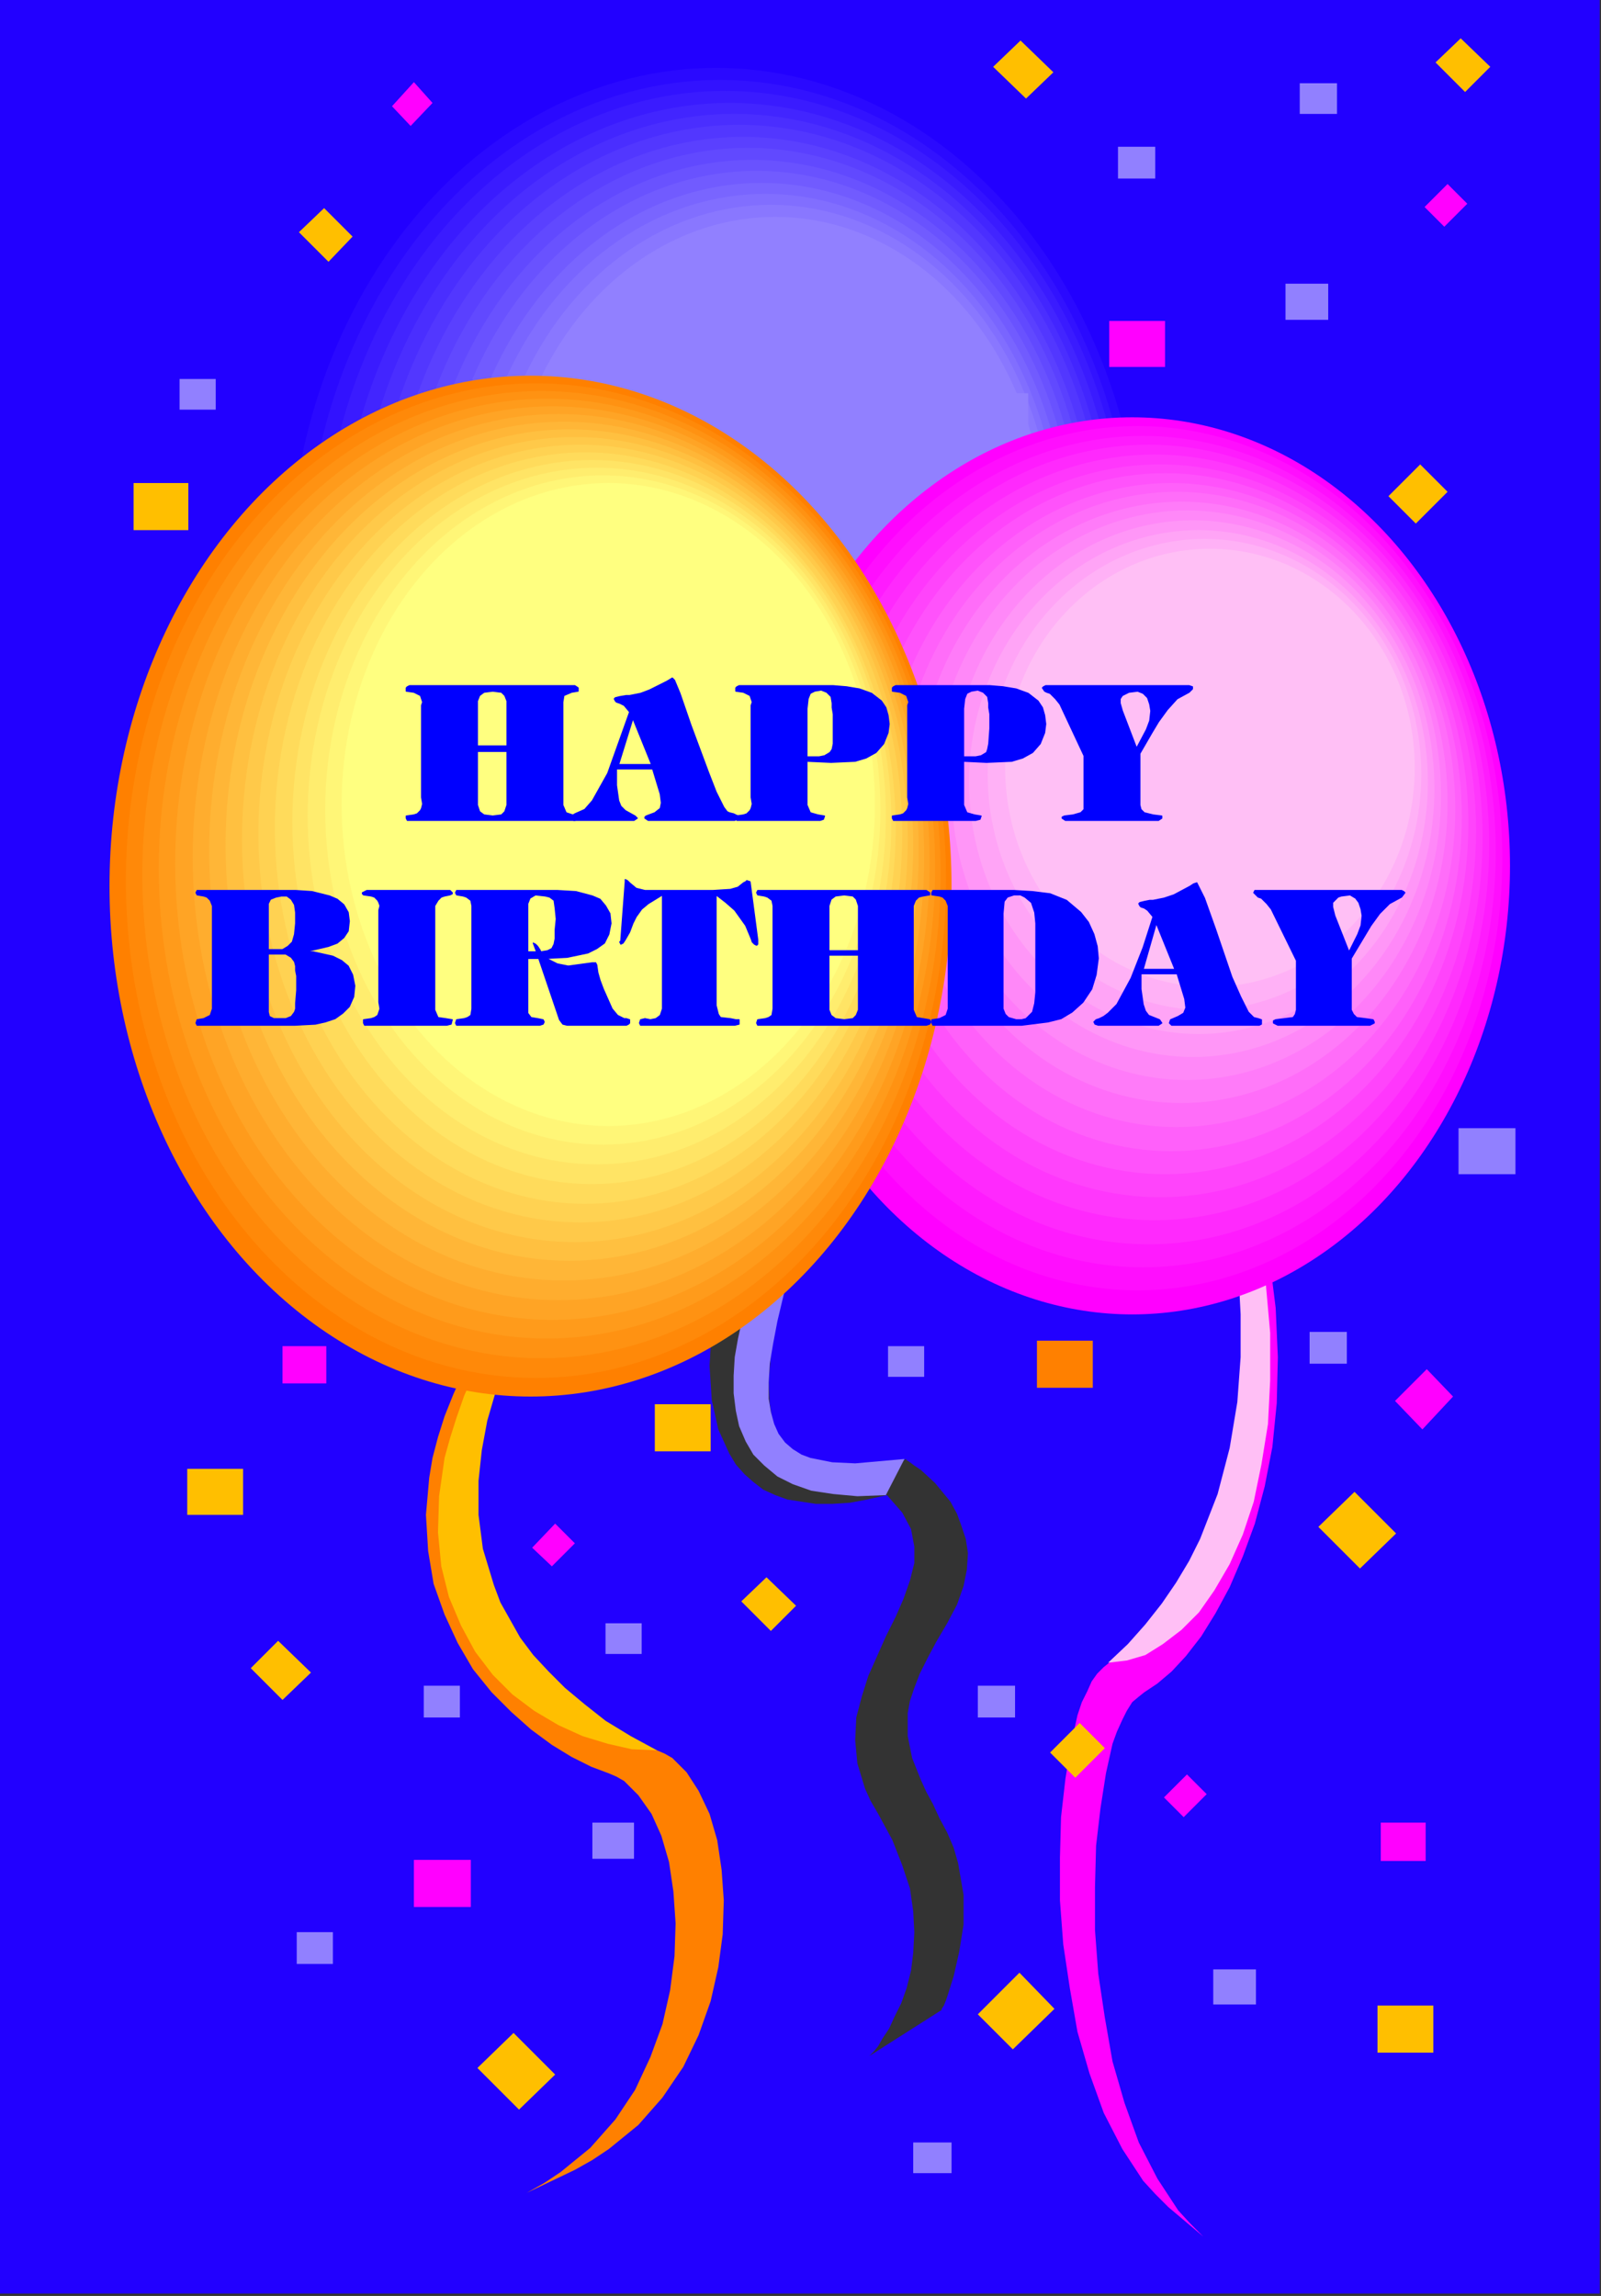 <?xml version="1.0" encoding="UTF-8" standalone="no"?>
<svg
   xmlns:dc="http://purl.org/dc/elements/1.1/"
   xmlns:cc="http://creativecommons.org/ns#"
   xmlns:rdf="http://www.w3.org/1999/02/22-rdf-syntax-ns#"
   xmlns:svg="http://www.w3.org/2000/svg"
   xmlns="http://www.w3.org/2000/svg"
   xmlns:sodipodi="http://sodipodi.sourceforge.net/DTD/sodipodi-0.dtd"
   xmlns:inkscape="http://www.inkscape.org/namespaces/inkscape"
   version="1.0"
   width="123.81mm"
   height="177.49mm"
   id="svg221"
   sodipodi:docname="BDAY020.WMF">
  <rect width="100%" height="100%" fill="#333333" stroke="none"/>
  <sodipodi:namedview
     pagecolor="#ffffff"
     bordercolor="#666666"
     borderopacity="1"
     objecttolerance="10"
     gridtolerance="10"
     guidetolerance="10"
     inkscape:pageopacity="0"
     inkscape:pageshadow="2"
     inkscape:window-width="640"
     inkscape:window-height="480"
     id="namedview223" />
  <defs
     id="defs3">
    <pattern
       id="WMFhbasepattern"
       patternUnits="userSpaceOnUse"
       width="6"
       height="6"
       x="0"
       y="0" />
  </defs>
  <path
     style="fill:#2200ff;fill-rule:evenodd;fill-opacity:1;stroke:none;"
     d="  M 0,0   L 467.585,0   L 467.585,32.003   L 0,32.003   z  M 0,32.003   L 467.585,32.003   L 467.585,64.007   L 0,64.007   z  M 0,64.007   L 467.585,64.007   L 467.585,96.01   L 0,96.01   z  M 0,96.01   L 467.585,96.01   L 467.585,128.013   L 0,128.013   z  M 0,128.013   L 467.585,128.013   L 467.585,160.017   L 0,160.017   z  M 0,160.017   L 467.585,160.017   L 467.585,192.02   L 0,192.02   z  M 0,192.02   L 467.585,192.02   L 467.585,224.024   L 0,224.024   z  M 0,224.024   L 467.585,224.024   L 467.585,256.027   L 0,256.027   z  M 0,256.027   L 467.585,256.027   L 467.585,288.03   L 0,288.03   z  M 0,288.03   L 467.585,288.03   L 467.585,320.034   L 0,320.034   z  M 0,320.034   L 467.585,320.034   L 467.585,352.037   L 0,352.037   z  M 0,352.037   L 467.585,352.037   L 467.585,384.04   L 0,384.04   z  M 0,384.04   L 467.585,384.04   L 467.585,416.044   L 0,416.044   z  M 0,416.044   L 467.585,416.044   L 467.585,448.047   L 0,448.047   z  M 0,448.047   L 467.585,448.047   L 467.585,480.05   L 0,480.05   z  M 0,480.05   L 467.585,480.05   L 467.585,512.054   L 0,512.054   z  M 0,512.054   L 467.585,512.054   L 467.585,543.737   L 0,543.737   z  M 0,543.737   L 467.585,543.737   L 467.585,575.421   L 0,575.421   z  M 0,575.421   L 467.585,575.421   L 467.585,607.104   L 0,607.104   z  M 0,607.104   L 467.585,607.104   L 467.585,638.787   L 0,638.787   z  M 0,638.787   L 467.585,638.787   L 467.585,670.15   L 0,670.15   z  M 236.833,301.152   L 229.152,317.793   L 222.431,333.795   L 217.31,348.837   L 212.83,362.918   L 209.949,376.04   L 208.029,388.201   L 207.389,399.082   L 208.029,409.003   L 209.949,417.644   L 213.15,424.685   L 215.07,427.885   L 217.63,430.765   L 220.191,433.006   L 223.071,435.246   L 226.592,436.846   L 230.112,438.126   L 238.433,439.406   L 243.234,439.406   L 248.355,439.086   L 253.475,438.126   L 259.236,436.846   L 263.717,441.966   L 266.277,446.767   L 267.237,451.888   L 267.237,456.688   L 265.957,461.809   L 264.037,467.249   L 261.797,472.37   L 258.916,478.13   L 253.796,489.651   L 251.875,495.732   L 250.275,501.813   L 249.955,508.533   L 250.595,515.254   L 252.835,522.615   L 254.436,526.135   L 256.676,529.976   L 260.837,537.657   L 263.717,545.017   L 265.957,551.738   L 266.917,558.459   L 267.237,564.539   L 266.917,570.62   L 266.277,575.741   L 264.997,580.861   L 263.397,585.342   L 261.477,589.182   L 259.876,592.702   L 257.956,595.583   L 256.676,597.823   L 255.396,599.423   L 254.436,600.383   L 254.116,600.703   L 275.239,587.262   L 275.239,586.942   L 275.879,585.982   L 276.519,584.381   L 277.159,582.461   L 278.759,577.341   L 280.359,570.3   L 281.639,562.299   L 281.639,553.658   L 280.039,544.377   L 278.759,539.897   L 276.839,535.416   L 274.598,531.256   L 272.678,527.095   L 270.758,523.575   L 269.158,520.055   L 266.597,513.654   L 265.317,507.253   L 265.317,500.533   L 265.957,497.012   L 267.237,493.172   L 268.838,489.011   L 271.078,484.531   L 273.638,479.73   L 276.839,474.29   L 279.719,468.849   L 281.639,463.409   L 282.6,458.608   L 282.92,453.808   L 282.28,449.647   L 280.999,445.807   L 279.719,442.287   L 277.799,438.766   L 273.318,433.326   L 269.158,429.485   L 267.237,428.205   L 265.957,427.245   L 264.997,426.605   L 264.677,426.285   L 264.357,426.605   L 262.757,426.925   L 260.837,427.565   L 258.276,428.205   L 251.555,429.485   L 244.194,429.805   L 240.354,429.485   L 236.833,428.205   L 233.313,426.605   L 230.432,424.045   L 227.872,420.524   L 225.952,416.044   L 224.992,410.283   L 224.671,403.562   L 225.952,388.521   L 228.832,373.159   L 232.673,358.758   L 236.513,345.316   L 238.753,339.236   L 240.674,333.795   L 242.594,328.995   L 244.194,325.154   L 245.474,321.634   L 246.435,319.074   L 247.075,317.793   L 247.395,317.153   L 236.833,301.152  z "
     id="path5" />
  <path
     style="fill:#9180ff;fill-rule:evenodd;fill-opacity:1;stroke:none;"
     d="  M 264.357,426.285   L 249.955,427.565   L 243.234,427.245   L 236.833,425.965   L 234.273,425.005   L 231.712,423.405   L 229.472,421.484   L 227.552,418.924   L 226.272,416.044   L 225.312,412.523   L 224.671,408.683   L 224.671,403.882   L 224.992,398.442   L 225.952,392.681   L 227.232,385.961   L 228.832,379.24   L 232.353,364.838   L 236.513,350.757   L 238.433,344.036   L 240.354,337.956   L 242.274,332.195   L 243.874,327.394   L 245.154,323.234   L 246.114,320.034   L 246.755,318.113   L 247.075,317.473   L 246.755,317.793   L 246.114,318.754   L 245.154,320.674   L 243.874,322.914   L 242.274,325.794   L 240.354,328.995   L 235.873,336.995   L 231.072,346.596   L 226.272,357.158   L 221.791,368.039   L 218.271,379.56   L 215.71,391.081   L 214.75,396.522   L 214.43,401.962   L 214.43,407.083   L 215.07,412.203   L 216.03,416.684   L 217.951,421.164   L 220.191,425.005   L 223.391,428.205   L 227.232,431.405   L 231.712,433.646   L 237.153,435.566   L 243.554,436.526   L 250.595,437.166   L 258.916,436.846   L 264.357,426.285  z "
     id="path7" />
  <path
     style="fill:#ff00ff;fill-rule:evenodd;fill-opacity:1;stroke:none;"
     d="  M 362.931,333.475   L 367.731,350.437   L 370.932,366.759   L 372.852,382.12   L 373.492,396.522   L 373.172,409.963   L 371.892,422.764   L 369.652,434.286   L 366.771,445.167   L 363.251,454.768   L 359.41,463.729   L 355.25,471.41   L 351.089,478.13   L 346.609,483.891   L 342.448,488.371   L 338.287,491.892   L 334.447,494.452   L 332.847,495.732   L 330.926,497.332   L 329.326,499.893   L 328.046,502.453   L 326.446,505.973   L 325.166,509.494   L 323.245,518.135   L 321.645,528.376   L 320.365,539.257   L 320.045,551.418   L 320.045,563.899   L 321.005,576.701   L 322.925,589.502   L 325.166,602.303   L 328.686,614.465   L 332.847,625.986   L 338.287,636.547   L 344.368,645.828   L 347.889,649.668   L 351.729,653.509   L 341.488,644.868   L 337.647,641.027   L 334.127,637.187   L 328.046,627.906   L 322.605,617.345   L 318.445,605.824   L 314.924,593.662   L 312.684,580.861   L 310.764,568.06   L 309.803,555.258   L 309.803,542.777   L 310.123,530.936   L 311.404,519.735   L 313.004,509.814   L 314.924,501.173   L 316.204,497.332   L 317.805,494.132   L 319.085,491.252   L 320.685,489.011   L 322.605,487.091   L 324.205,485.811   L 328.046,483.251   L 332.207,479.73   L 336.367,475.25   L 340.848,469.489   L 345.008,462.769   L 349.169,455.088   L 353.009,446.447   L 356.53,436.526   L 359.41,425.965   L 361.651,414.124   L 362.931,401.642   L 363.251,388.201   L 362.611,373.799   L 360.69,358.438   L 357.49,342.116   L 352.689,325.154   L 362.931,333.475  z "
     id="path9" />
  <path
     style="fill:#ffbff5;fill-rule:evenodd;fill-opacity:1;stroke:none;"
     d="  M 323.885,485.811   L 329.326,485.171   L 334.767,483.571   L 339.888,480.371   L 345.328,476.21   L 350.449,471.09   L 354.93,464.689   L 359.41,457.008   L 363.251,448.367   L 366.451,438.766   L 368.692,427.885   L 370.612,416.044   L 371.252,403.242   L 371.252,389.481   L 369.972,375.079   L 367.411,359.398   L 363.571,342.756   L 360.05,335.715   L 356.53,330.275   L 354.93,328.034   L 353.65,326.434   L 353.009,325.474   L 352.689,325.154   L 352.689,325.474   L 353.009,326.434   L 353.65,327.714   L 353.97,329.635   L 354.93,332.195   L 355.57,335.075   L 357.17,342.116   L 359.09,350.757   L 360.69,360.678   L 361.971,371.879   L 362.611,384.04   L 362.611,396.522   L 361.651,409.643   L 359.41,423.084   L 355.89,436.526   L 350.769,449.647   L 347.569,456.048   L 343.728,462.449   L 339.568,468.529   L 334.767,474.61   L 329.646,480.371   L 323.885,485.811  z "
     id="path11" />
  <path
     style="fill:#ff8000;fill-rule:evenodd;fill-opacity:1;stroke:none;"
     d="  M 138.899,394.281   L 135.379,401.002   L 132.499,407.403   L 129.938,413.804   L 128.018,419.884   L 126.418,425.965   L 125.458,431.725   L 124.497,442.607   L 125.138,453.168   L 126.738,462.769   L 129.938,471.73   L 133.779,480.05   L 138.259,487.731   L 143.7,494.452   L 149.461,500.213   L 155.222,505.333   L 161.303,509.814   L 167.063,513.334   L 172.824,516.214   L 177.945,518.135   L 180.185,519.095   L 182.426,520.375   L 186.586,524.535   L 190.427,529.976   L 193.307,536.376   L 195.547,544.057   L 196.828,552.698   L 197.468,561.979   L 197.148,571.58   L 195.867,581.501   L 193.627,591.422   L 190.107,601.023   L 185.626,610.624   L 179.865,619.265   L 172.504,627.586   L 163.863,634.627   L 159.062,637.827   L 153.942,640.707   L 168.024,633.987   L 173.144,631.106   L 177.945,627.906   L 186.586,620.865   L 193.627,612.864   L 199.708,603.904   L 204.189,594.623   L 207.709,584.702   L 209.949,574.78   L 211.23,565.179   L 211.55,555.258   L 210.91,546.297   L 209.629,537.657   L 207.389,529.976   L 204.189,523.255   L 200.668,517.814   L 196.508,513.654   L 194.267,512.374   L 192.027,511.414   L 186.906,509.494   L 181.145,506.933   L 175.385,503.413   L 169.304,498.932   L 163.543,493.812   L 157.782,487.731   L 152.341,481.011   L 147.861,473.65   L 144.02,465.329   L 140.82,456.368   L 139.219,446.767   L 138.579,436.206   L 139.54,425.005   L 140.5,419.244   L 142.1,413.163   L 144.02,407.083   L 146.581,400.682   L 149.461,394.281   L 152.981,387.561   L 138.899,394.281  z "
     id="path13" />
  <path
     style="fill:#ffbf00;fill-rule:evenodd;fill-opacity:1;stroke:none;"
     d="  M 192.027,511.414   L 184.666,511.094   L 177.625,509.494   L 170.264,507.253   L 163.223,504.053   L 156.182,499.893   L 149.781,495.092   L 144.02,489.331   L 138.899,482.611   L 134.739,474.93   L 131.218,466.609   L 128.978,457.648   L 128.018,447.727   L 128.338,437.166   L 129.938,425.965   L 131.538,420.204   L 133.459,414.124   L 135.699,407.723   L 138.579,401.322   L 143.06,395.882   L 147.861,391.401   L 150.101,389.801   L 151.701,388.521   L 152.981,387.881   L 153.301,387.561   L 153.301,387.881   L 152.661,388.521   L 152.021,389.481   L 151.381,391.081   L 149.461,395.242   L 146.901,400.682   L 144.66,407.403   L 142.42,415.084   L 140.82,423.725   L 139.86,432.686   L 139.86,442.607   L 141.14,452.528   L 144.34,463.089   L 146.26,468.209   L 152.021,478.45   L 155.862,483.571   L 160.342,488.371   L 165.143,493.172   L 170.904,497.972   L 176.985,502.773   L 184.346,507.253   L 192.027,511.414  z "
     id="path15" />
  <ellipse
     style="fill:#2200ff;fill-rule:evenodd;fill-opacity:1;stroke:none;"
     cx="207.869"
     cy="171.058"
     rx="128.178"
     ry="154.422"
     id="ellipse17" />
  <ellipse
     style="fill:#2a09ff;fill-rule:evenodd;fill-opacity:1;stroke:none;"
     cx="209.309"
     cy="169.938"
     rx="124.817"
     ry="150.101"
     id="ellipse19" />
  <ellipse
     style="fill:#3212ff;fill-rule:evenodd;fill-opacity:1;stroke:none;"
     cx="210.429"
     cy="169.138"
     rx="121.137"
     ry="145.78"
     id="ellipse21" />
  <ellipse
     style="fill:#3a1bff;fill-rule:evenodd;fill-opacity:1;stroke:none;"
     cx="211.87"
     cy="168.018"
     rx="117.776"
     ry="141.46"
     id="ellipse23" />
  <ellipse
     style="fill:#4225ff;fill-rule:evenodd;fill-opacity:1;stroke:none;"
     cx="213.31"
     cy="167.058"
     rx="114.096"
     ry="136.979"
     id="ellipse25" />
  <ellipse
     style="fill:#4a2eff;fill-rule:evenodd;fill-opacity:1;stroke:none;"
     cx="214.59"
     cy="166.097"
     rx="110.575"
     ry="132.819"
     id="ellipse27" />
  <ellipse
     style="fill:#5237ff;fill-rule:evenodd;fill-opacity:1;stroke:none;"
     cx="216.03"
     cy="164.977"
     rx="107.215"
     ry="128.498"
     id="ellipse29" />
  <ellipse
     style="fill:#5a40ff;fill-rule:evenodd;fill-opacity:1;stroke:none;"
     cx="217.15"
     cy="164.177"
     rx="103.534"
     ry="124.177"
     id="ellipse31" />
  <ellipse
     style="fill:#6149ff;fill-rule:evenodd;fill-opacity:1;stroke:none;"
     cx="218.591"
     cy="163.057"
     rx="100.174"
     ry="119.857"
     id="ellipse33" />
  <ellipse
     style="fill:#6952ff;fill-rule:evenodd;fill-opacity:1;stroke:none;"
     cx="219.871"
     cy="162.097"
     rx="96.654"
     ry="115.376"
     id="ellipse35" />
  <ellipse
     style="fill:#715bff;fill-rule:evenodd;fill-opacity:1;stroke:none;"
     cx="221.151"
     cy="160.977"
     rx="93.133"
     ry="111.056"
     id="ellipse37" />
  <ellipse
     style="fill:#7965ff;fill-rule:evenodd;fill-opacity:1;stroke:none;"
     cx="222.591"
     cy="160.177"
     rx="89.453"
     ry="106.735"
     id="ellipse39" />
  <ellipse
     style="fill:#816eff;fill-rule:evenodd;fill-opacity:1;stroke:none;"
     cx="223.711"
     cy="159.057"
     rx="86.092"
     ry="102.414"
     id="ellipse41" />
  <ellipse
     style="fill:#8977ff;fill-rule:evenodd;fill-opacity:1;stroke:none;"
     cx="225.312"
     cy="158.097"
     rx="82.572"
     ry="98.254"
     id="ellipse43" />
  <ellipse
     style="fill:#9180ff;fill-rule:evenodd;fill-opacity:1;stroke:none;"
     cx="226.592"
     cy="157.137"
     rx="79.051"
     ry="93.773"
     id="ellipse45" />
  <ellipse
     style="fill:#ff00ff;fill-rule:evenodd;fill-opacity:1;stroke:none;"
     cx="330.926"
     cy="252.987"
     rx="110.415"
     ry="131.058"
     id="ellipse47" />
  <ellipse
     style="fill:#ff0efe;fill-rule:evenodd;fill-opacity:1;stroke:none;"
     cx="332.527"
     cy="250.746"
     rx="106.575"
     ry="126.258"
     id="ellipse49" />
  <ellipse
     style="fill:#ff1bfe;fill-rule:evenodd;fill-opacity:1;stroke:none;"
     cx="334.127"
     cy="248.826"
     rx="103.054"
     ry="121.457"
     id="ellipse51" />
  <ellipse
     style="fill:#ff29fd;fill-rule:evenodd;fill-opacity:1;stroke:none;"
     cx="335.727"
     cy="246.746"
     rx="99.534"
     ry="116.816"
     id="ellipse53" />
  <ellipse
     style="fill:#ff37fc;fill-rule:evenodd;fill-opacity:1;stroke:none;"
     cx="337.487"
     cy="244.666"
     rx="95.853"
     ry="111.856"
     id="ellipse55" />
  <ellipse
     style="fill:#ff44fb;fill-rule:evenodd;fill-opacity:1;stroke:none;"
     cx="339.087"
     cy="242.746"
     rx="92.333"
     ry="107.055"
     id="ellipse57" />
  <ellipse
     style="fill:#ff52fb;fill-rule:evenodd;fill-opacity:1;stroke:none;"
     cx="340.528"
     cy="240.665"
     rx="88.652"
     ry="102.414"
     id="ellipse59" />
  <ellipse
     style="fill:#ff60fa;fill-rule:evenodd;fill-opacity:1;stroke:none;"
     cx="342.288"
     cy="238.745"
     rx="84.972"
     ry="97.614"
     id="ellipse61" />
  <ellipse
     style="fill:#ff6df9;fill-rule:evenodd;fill-opacity:1;stroke:none;"
     cx="343.888"
     cy="236.505"
     rx="81.451"
     ry="92.813"
     id="ellipse63" />
  <ellipse
     style="fill:#ff7bf9;fill-rule:evenodd;fill-opacity:1;stroke:none;"
     cx="345.328"
     cy="234.425"
     rx="77.771"
     ry="87.852"
     id="ellipse65" />
  <ellipse
     style="fill:#ff88f8;fill-rule:evenodd;fill-opacity:1;stroke:none;"
     cx="346.929"
     cy="232.344"
     rx="74.25"
     ry="83.212"
     id="ellipse67" />
  <ellipse
     style="fill:#ff96f7;fill-rule:evenodd;fill-opacity:1;stroke:none;"
     cx="348.689"
     cy="230.424"
     rx="70.57"
     ry="78.411"
     id="ellipse69" />
  <ellipse
     style="fill:#ffa4f6;fill-rule:evenodd;fill-opacity:1;stroke:none;"
     cx="350.289"
     cy="228.504"
     rx="67.049"
     ry="73.61"
     id="ellipse71" />
  <ellipse
     style="fill:#ffb1f6;fill-rule:evenodd;fill-opacity:1;stroke:none;"
     cx="352.049"
     cy="226.264"
     rx="63.369"
     ry="68.81"
     id="ellipse73" />
  <ellipse
     style="fill:#ffbff5;fill-rule:evenodd;fill-opacity:1;stroke:none;"
     cx="353.65"
     cy="224.344"
     rx="59.848"
     ry="64.009"
     id="ellipse75" />
  <ellipse
     style="fill:#ff8000;fill-rule:evenodd;fill-opacity:1;stroke:none;"
     cx="155.062"
     cy="258.907"
     rx="123.057"
     ry="149.141"
     id="ellipse77" />
  <ellipse
     style="fill:#ff8909;fill-rule:evenodd;fill-opacity:1;stroke:none;"
     cx="156.662"
     cy="257.307"
     rx="119.857"
     ry="145.3"
     id="ellipse79" />
  <ellipse
     style="fill:#ff9212;fill-rule:evenodd;fill-opacity:1;stroke:none;"
     cx="158.262"
     cy="255.547"
     rx="116.656"
     ry="141.3"
     id="ellipse81" />
  <ellipse
     style="fill:#ff9b1b;fill-rule:evenodd;fill-opacity:1;stroke:none;"
     cx="159.862"
     cy="253.787"
     rx="113.456"
     ry="137.299"
     id="ellipse83" />
  <ellipse
     style="fill:#ffa425;fill-rule:evenodd;fill-opacity:1;stroke:none;"
     cx="161.463"
     cy="252.187"
     rx="110.255"
     ry="133.459"
     id="ellipse85" />
  <ellipse
     style="fill:#ffad2e;fill-rule:evenodd;fill-opacity:1;stroke:none;"
     cx="163.223"
     cy="250.426"
     rx="106.895"
     ry="129.458"
     id="ellipse87" />
  <ellipse
     style="fill:#ffb637;fill-rule:evenodd;fill-opacity:1;stroke:none;"
     cx="164.823"
     cy="248.666"
     rx="103.695"
     ry="125.458"
     id="ellipse89" />
  <ellipse
     style="fill:#ffc040;fill-rule:evenodd;fill-opacity:1;stroke:none;"
     cx="166.423"
     cy="246.906"
     rx="100.494"
     ry="121.457"
     id="ellipse91" />
  <ellipse
     style="fill:#ffc949;fill-rule:evenodd;fill-opacity:1;stroke:none;"
     cx="168.024"
     cy="245.306"
     rx="97.294"
     ry="117.616"
     id="ellipse93" />
  <ellipse
     style="fill:#ffd252;fill-rule:evenodd;fill-opacity:1;stroke:none;"
     cx="169.624"
     cy="243.546"
     rx="94.093"
     ry="113.616"
     id="ellipse95" />
  <ellipse
     style="fill:#ffdb5b;fill-rule:evenodd;fill-opacity:1;stroke:none;"
     cx="171.064"
     cy="241.945"
     rx="90.733"
     ry="109.775"
     id="ellipse97" />
  <ellipse
     style="fill:#ffe465;fill-rule:evenodd;fill-opacity:1;stroke:none;"
     cx="172.984"
     cy="240.185"
     rx="87.532"
     ry="105.775"
     id="ellipse99" />
  <ellipse
     style="fill:#ffed6e;fill-rule:evenodd;fill-opacity:1;stroke:none;"
     cx="174.424"
     cy="238.425"
     rx="84.492"
     ry="101.774"
     id="ellipse101" />
  <ellipse
     style="fill:#fff677;fill-rule:evenodd;fill-opacity:1;stroke:none;"
     cx="176.185"
     cy="236.665"
     rx="81.131"
     ry="97.774"
     id="ellipse103" />
  <ellipse
     style="fill:#ffff80;fill-rule:evenodd;fill-opacity:1;stroke:none;"
     cx="177.785"
     cy="235.065"
     rx="77.931"
     ry="93.933"
     id="ellipse105" />
  <path
     style="fill:#ffbf00;fill-rule:evenodd;fill-opacity:1;stroke:none;"
     d="  M 54.728,429.165   L 71.05,429.165   L 71.05,442.607   L 54.728,442.607   z "
     id="path107" />
  <path
     style="fill:#ffbf00;fill-rule:evenodd;fill-opacity:1;stroke:none;"
     d="  M 82.572,496.692   L 90.893,488.691   L 81.291,479.41   L 73.29,487.411   L 82.572,496.692  z "
     id="path109" />
  <path
     style="fill:#ffbf00;fill-rule:evenodd;fill-opacity:1;stroke:none;"
     d="  M 191.387,410.283   L 207.709,410.283   L 207.709,424.045   L 191.387,424.045   z "
     id="path111" />
  <path
     style="fill:#ffbf00;fill-rule:evenodd;fill-opacity:1;stroke:none;"
     d="  M 225.312,476.53   L 232.673,469.169   L 224.031,460.848   L 216.67,467.889   L 225.312,476.53  z "
     id="path113" />
  <path
     style="fill:#ff00ff;fill-rule:evenodd;fill-opacity:1;stroke:none;"
     d="  M 120.977,543.417   L 137.619,543.417   L 137.619,557.179   L 120.977,557.179   z "
     id="path115" />
  <path
     style="fill:#ffbf00;fill-rule:evenodd;fill-opacity:1;stroke:none;"
     d="  M 151.701,616.385   L 162.263,606.144   L 150.101,593.982   L 139.54,604.224   L 151.701,616.385  z "
     id="path117" />
  <path
     style="fill:#9180ff;fill-rule:evenodd;fill-opacity:1;stroke:none;"
     d="  M 426.3,329.635   L 442.942,329.635   L 442.942,343.076   L 426.3,343.076   z "
     id="path119" />
  <path
     style="fill:#ffbf00;fill-rule:evenodd;fill-opacity:1;stroke:none;"
     d="  M 397.496,458.288   L 408.057,448.047   L 395.895,435.886   L 385.334,446.127   L 397.496,458.288  z "
     id="path121" />
  <path
     style="fill:#ff8000;fill-rule:evenodd;fill-opacity:1;stroke:none;"
     d="  M 303.082,391.721   L 319.405,391.721   L 319.405,405.483   L 303.082,405.483   z "
     id="path123" />
  <path
     style="fill:#2200ff;fill-rule:evenodd;fill-opacity:1;stroke:none;"
     d="  M 333.807,465.009   L 344.048,454.448   L 332.207,442.287   L 321.965,452.528   L 333.807,465.009  z "
     id="path125" />
  <path
     style="fill:#9180ff;fill-rule:evenodd;fill-opacity:1;stroke:none;"
     d="  M 382.774,389.161   L 393.655,389.161   L 393.655,398.442   L 382.774,398.442   z "
     id="path127" />
  <path
     style="fill:#9180ff;fill-rule:evenodd;fill-opacity:1;stroke:none;"
     d="  M 173.144,532.536   L 185.306,532.536   L 185.306,543.097   L 173.144,543.097   z "
     id="path129" />
  <path
     style="fill:#9180ff;fill-rule:evenodd;fill-opacity:1;stroke:none;"
     d="  M 52.487,110.732   L 63.049,110.732   L 63.049,119.693   L 52.487,119.693   z "
     id="path131" />
  <path
     style="fill:#2200ff;fill-rule:evenodd;fill-opacity:1;stroke:none;"
     d="  M 243.554,556.539   L 253.796,546.297   L 241.634,533.816   L 231.072,544.377   L 243.554,556.539  z "
     id="path133" />
  <path
     style="fill:#ffbf00;fill-rule:evenodd;fill-opacity:1;stroke:none;"
     d="  M 39.045,141.135   L 55.048,141.135   L 55.048,154.896   L 39.045,154.896   z "
     id="path135" />
  <path
     style="fill:#ffbf00;fill-rule:evenodd;fill-opacity:1;stroke:none;"
     d="  M 423.099,143.695   L 415.098,135.694   L 405.817,144.975   L 413.818,152.976   L 423.099,143.695  z "
     id="path137" />
  <path
     style="fill:#ffbf00;fill-rule:evenodd;fill-opacity:1;stroke:none;"
     d="  M 322.925,510.774   L 315.564,503.413   L 306.923,512.054   L 314.284,519.415   L 322.925,510.774  z "
     id="path139" />
  <path
     style="fill:#ffbf00;fill-rule:evenodd;fill-opacity:1;stroke:none;"
     d="  M 402.616,585.982   L 418.939,585.982   L 418.939,599.743   L 402.616,599.743   z "
     id="path141" />
  <path
     style="fill:#9180ff;fill-rule:evenodd;fill-opacity:1;stroke:none;"
     d="  M 354.61,575.421   L 367.091,575.421   L 367.091,585.662   L 354.61,585.662   z "
     id="path143" />
  <path
     style="fill:#ffbf00;fill-rule:evenodd;fill-opacity:1;stroke:none;"
     d="  M 308.203,586.942   L 297.962,576.381   L 285.8,588.542   L 296.041,598.783   L 308.203,586.942  z "
     id="path145" />
  <path
     style="fill:#2200ff;fill-rule:evenodd;fill-opacity:1;stroke:none;"
     d="  M 401.976,511.414   L 408.057,505.333   L 400.696,497.972   L 394.615,504.373   L 401.976,511.414  z "
     id="path147" />
  <path
     style="fill:#ff00ff;fill-rule:evenodd;fill-opacity:1;stroke:none;"
     d="  M 155.542,452.208   L 161.303,457.648   L 168.024,450.927   L 162.263,445.167   L 155.542,452.208  z "
     id="path149" />
  <path
     style="fill:#ff00ff;fill-rule:evenodd;fill-opacity:1;stroke:none;"
     d="  M 340.208,525.175   L 345.968,530.936   L 352.689,524.215   L 346.929,518.455   L 340.208,525.175  z "
     id="path151" />
  <path
     style="fill:#ff00ff;fill-rule:evenodd;fill-opacity:1;stroke:none;"
     d="  M 407.737,409.323   L 415.738,417.644   L 424.699,408.043   L 417.018,400.042   L 407.737,409.323  z "
     id="path153" />
  <path
     style="fill:#ff00ff;fill-rule:evenodd;fill-opacity:1;stroke:none;"
     d="  M 82.572,393.321   L 95.373,393.321   L 95.373,404.203   L 82.572,404.203   z "
     id="path155" />
  <path
     style="fill:#ff00ff;fill-rule:evenodd;fill-opacity:1;stroke:none;"
     d="  M 403.577,532.536   L 416.698,532.536   L 416.698,543.737   L 403.577,543.737   z "
     id="path157" />
  <path
     style="fill:#9180ff;fill-rule:evenodd;fill-opacity:1;stroke:none;"
     d="  M 86.732,564.539   L 97.294,564.539   L 97.294,573.82   L 86.732,573.82   z "
     id="path159" />
  <path
     style="fill:#9180ff;fill-rule:evenodd;fill-opacity:1;stroke:none;"
     d="  M 123.857,492.532   L 134.419,492.532   L 134.419,501.813   L 123.857,501.813   z "
     id="path161" />
  <path
     style="fill:#9180ff;fill-rule:evenodd;fill-opacity:1;stroke:none;"
     d="  M 176.985,474.29   L 187.546,474.29   L 187.546,483.251   L 176.985,483.251   z "
     id="path163" />
  <path
     style="fill:#9180ff;fill-rule:evenodd;fill-opacity:1;stroke:none;"
     d="  M 259.556,393.321   L 270.118,393.321   L 270.118,402.282   L 259.556,402.282   z "
     id="path165" />
  <path
     style="fill:#9180ff;fill-rule:evenodd;fill-opacity:1;stroke:none;"
     d="  M 285.8,492.532   L 296.682,492.532   L 296.682,501.813   L 285.8,501.813   z "
     id="path167" />
  <path
     style="fill:#9180ff;fill-rule:evenodd;fill-opacity:1;stroke:none;"
     d="  M 266.917,625.986   L 278.119,625.986   L 278.119,634.947   L 266.917,634.947   z "
     id="path169" />
  <path
     style="fill:#2200ff;fill-rule:evenodd;fill-opacity:1;stroke:none;"
     d="  M 44.806,386.601   L 50.887,380.2   L 43.846,373.159   L 37.445,379.24   L 44.806,386.601  z "
     id="path171" />
  <path
     style="fill:#ffbf00;fill-rule:evenodd;fill-opacity:1;stroke:none;"
     d="  M 299.882,28.803   L 307.883,21.122   L 298.282,11.841   L 290.281,19.522   L 299.882,28.803  z "
     id="path173" />
  <path
     style="fill:#ffbf00;fill-rule:evenodd;fill-opacity:1;stroke:none;"
     d="  M 428.22,26.883   L 435.581,19.522   L 426.94,11.201   L 419.579,18.242   L 428.22,26.883  z "
     id="path175" />
  <path
     style="fill:#ff00ff;fill-rule:evenodd;fill-opacity:1;stroke:none;"
     d="  M 324.205,93.77   L 340.528,93.77   L 340.528,107.211   L 324.205,107.211   z "
     id="path177" />
  <path
     style="fill:#9180ff;fill-rule:evenodd;fill-opacity:1;stroke:none;"
     d="  M 375.733,82.889   L 388.214,82.889   L 388.214,93.45   L 375.733,93.45   z "
     id="path179" />
  <path
     style="fill:#2200ff;fill-rule:evenodd;fill-opacity:1;stroke:none;"
     d="  M 446.463,106.891   L 456.704,96.33   L 444.542,84.169   L 434.301,94.41   L 446.463,106.891  z "
     id="path181" />
  <path
     style="fill:#9180ff;fill-rule:evenodd;fill-opacity:1;stroke:none;"
     d="  M 289.641,114.892   L 300.522,114.892   L 300.522,123.853   L 289.641,123.853   z "
     id="path183" />
  <path
     style="fill:#9180ff;fill-rule:evenodd;fill-opacity:1;stroke:none;"
     d="  M 326.766,42.885   L 337.647,42.885   L 337.647,52.165   L 326.766,52.165   z "
     id="path185" />
  <path
     style="fill:#9180ff;fill-rule:evenodd;fill-opacity:1;stroke:none;"
     d="  M 379.893,24.323   L 390.775,24.323   L 390.775,33.284   L 379.893,33.284   z "
     id="path187" />
  <path
     style="fill:#ff00ff;fill-rule:evenodd;fill-opacity:1;stroke:none;"
     d="  M 416.378,60.486   L 422.139,66.247   L 428.86,59.526   L 423.099,53.766   L 416.378,60.486  z "
     id="path189" />
  <path
     style="fill:#ff00ff;fill-rule:evenodd;fill-opacity:1;stroke:none;"
     d="  M 114.576,31.043   L 120.017,36.804   L 126.418,30.083   L 120.977,24.003   L 114.576,31.043  z "
     id="path191" />
  <path
     style="fill:#ffbf00;fill-rule:evenodd;fill-opacity:1;stroke:none;"
     d="  M 96.013,76.488   L 103.054,69.127   L 94.733,60.806   L 87.372,67.847   L 96.013,76.488  z "
     id="path193" />
  <path
     style="fill:#0000ff;fill-rule:evenodd;fill-opacity:1;stroke:#0000ff;stroke-width:0.32px;stroke-linecap:round;stroke-linejoin:round;stroke-miterlimit:4;stroke-dasharray:none;stroke-opacity:1;"
     d="  M 123.217,232.984   L 123.217,207.062   L 123.217,206.102   L 123.537,205.142   L 122.897,203.221   L 120.977,202.261   L 118.737,201.941   L 118.737,200.981   L 119.057,200.661   L 119.697,200.341   L 168.024,200.341   L 168.984,200.981   L 168.984,201.941   L 167.063,202.261   L 164.823,203.221   L 164.503,205.142   L 164.503,207.062   L 164.503,232.984   L 164.503,235.225   L 165.463,237.465   L 167.383,238.105   L 168.344,238.105   L 168.984,238.425   L 169.304,238.745   L 168.984,239.385   L 168.024,239.705   L 119.697,239.705   L 119.057,239.705   L 118.737,239.065   L 118.737,238.425   L 120.977,238.105   L 121.937,237.785   L 122.897,236.825   L 123.217,236.185   L 123.537,234.905   L 123.217,232.984  z    M 139.54,232.984   L 139.54,235.225   L 140.18,237.145   L 141.46,238.105   L 144.02,238.425   L 146.581,238.105   L 147.541,237.145   L 148.181,235.225   L 148.181,232.984   L 148.181,219.543   L 139.54,219.543   L 139.54,232.984  z    M 139.54,217.943   L 148.181,217.943   L 148.181,207.062   L 148.181,204.822   L 147.541,203.221   L 146.581,202.261   L 144.02,201.941   L 141.46,202.261   L 140.18,203.221   L 139.54,204.822   L 139.54,207.062   L 139.54,217.943  z   "
     id="path195" />
  <path
     style="fill:#0000ff;fill-rule:evenodd;fill-opacity:1;stroke:#0000ff;stroke-width:0.32px;stroke-linecap:round;stroke-linejoin:round;stroke-miterlimit:4;stroke-dasharray:none;stroke-opacity:1;"
     d="  M 180.825,223.383   L 190.427,223.383   L 184.986,209.942   L 180.825,223.383  z    M 180.825,216.983   L 184.026,208.022   L 182.426,206.102   L 181.145,205.462   L 180.185,205.142   L 179.865,204.822   L 179.545,204.181   L 179.865,203.861   L 181.145,203.541   L 183.066,203.221   L 184.026,203.221   L 187.226,202.581   L 189.787,201.621   L 194.907,199.061   L 196.508,198.101   L 197.148,198.741   L 198.748,202.581   L 201.948,211.862   L 207.069,225.624   L 209.309,231.384   L 210.589,233.945   L 211.55,235.865   L 212.51,237.145   L 213.15,237.465   L 214.43,237.785   L 215.71,238.425   L 215.39,239.385   L 214.75,239.705   L 189.467,239.705   L 188.506,239.065   L 188.506,238.745   L 188.826,238.425   L 191.387,237.465   L 192.987,236.185   L 193.307,234.585   L 192.987,232.024   L 190.747,224.664   L 180.185,224.664   L 180.185,229.464   L 180.825,233.945   L 181.465,235.545   L 182.746,236.825   L 185.626,238.425   L 186.266,239.065   L 185.306,239.705   L 167.703,239.705   L 167.063,239.385   L 166.743,239.065   L 167.063,238.425   L 168.024,237.785   L 170.904,236.505   L 173.144,233.945   L 177.625,225.944   L 180.825,216.983  z   "
     id="path197" />
  <path
     style="fill:#0000ff;fill-rule:evenodd;fill-opacity:1;stroke:#0000ff;stroke-width:0.32px;stroke-linecap:round;stroke-linejoin:round;stroke-miterlimit:4;stroke-dasharray:none;stroke-opacity:1;"
     d="  M 216.03,239.705   L 215.39,239.705   L 215.07,239.065   L 215.07,238.425   L 217.31,238.105   L 218.271,237.785   L 219.231,236.825   L 219.551,236.185   L 219.871,234.905   L 219.551,232.984   L 219.551,207.062   L 219.551,206.102   L 219.871,205.142   L 219.231,203.221   L 217.31,202.261   L 215.07,201.941   L 215.07,200.981   L 215.39,200.661   L 216.03,200.341   L 243.554,200.341   L 247.395,200.661   L 251.235,201.301   L 254.756,202.581   L 257.636,204.822   L 258.916,206.742   L 259.556,208.982   L 259.876,211.542   L 259.556,214.103   L 258.276,217.303   L 256.036,219.863   L 253.155,221.463   L 249.955,222.423   L 242.914,222.743   L 235.873,222.423   L 235.873,232.984   L 235.873,235.225   L 236.833,237.465   L 239.073,238.105   L 240.994,238.425   L 240.674,239.385   L 239.714,239.705   L 216.03,239.705  z    M 235.873,221.143   L 239.394,221.143   L 240.994,220.823   L 242.594,219.863   L 243.234,218.903   L 243.554,217.303   L 243.554,208.662   L 243.234,206.742   L 243.234,205.462   L 242.914,203.541   L 241.634,202.261   L 240.034,201.621   L 238.113,201.941   L 236.833,202.581   L 236.193,204.181   L 235.873,207.062   L 235.873,221.143  z   "
     id="path199" />
  <path
     style="fill:#0000ff;fill-rule:evenodd;fill-opacity:1;stroke:#0000ff;stroke-width:0.32px;stroke-linecap:round;stroke-linejoin:round;stroke-miterlimit:4;stroke-dasharray:none;stroke-opacity:1;"
     d="  M 261.797,239.705   L 261.157,239.705   L 260.837,239.065   L 260.837,238.425   L 263.077,238.105   L 264.037,237.785   L 264.997,236.825   L 265.317,236.185   L 265.637,234.905   L 265.317,232.984   L 265.317,207.062   L 265.317,206.102   L 265.637,205.142   L 264.997,203.221   L 263.077,202.261   L 260.837,201.941   L 260.837,200.981   L 261.157,200.661   L 261.797,200.341   L 289.321,200.341   L 293.161,200.661   L 297.002,201.301   L 300.522,202.581   L 303.402,204.822   L 304.683,206.742   L 305.323,208.982   L 305.643,211.542   L 305.323,214.103   L 304.043,217.303   L 301.802,219.863   L 298.922,221.463   L 295.721,222.423   L 288.36,222.743   L 281.639,222.423   L 281.639,232.984   L 281.639,235.225   L 282.6,237.465   L 284.84,238.105   L 286.76,238.425   L 286.44,239.385   L 285.16,239.705   L 261.797,239.705  z    M 281.639,221.143   L 285.16,221.143   L 286.76,220.823   L 288.36,219.863   L 288.68,218.903   L 289,217.303   L 289.321,212.822   L 289.321,208.662   L 289,206.742   L 289,205.462   L 288.68,203.541   L 287.4,202.261   L 285.8,201.621   L 283.88,201.941   L 282.6,202.581   L 281.959,204.181   L 281.639,207.062   L 281.639,221.143  z   "
     id="path201" />
  <path
     style="fill:#0000ff;fill-rule:evenodd;fill-opacity:1;stroke:#0000ff;stroke-width:0.32px;stroke-linecap:round;stroke-linejoin:round;stroke-miterlimit:4;stroke-dasharray:none;stroke-opacity:1;"
     d="  M 333.167,232.984   L 333.167,235.225   L 333.487,236.505   L 334.447,237.465   L 337.007,238.105   L 339.568,238.425   L 339.568,239.065   L 338.607,239.705   L 311.404,239.705   L 310.443,239.065   L 310.443,238.745   L 311.084,238.425   L 313.644,238.105   L 315.884,237.465   L 316.844,236.505   L 316.844,232.984   L 316.844,220.823   L 309.803,205.782   L 308.523,204.181   L 306.923,202.581   L 305.963,202.261   L 305.323,201.941   L 304.683,200.981   L 305.003,200.661   L 305.643,200.341   L 347.569,200.341   L 348.529,200.661   L 348.529,201.301   L 347.569,202.261   L 344.048,204.181   L 341.168,207.382   L 338.607,210.902   L 336.687,214.103   L 333.167,220.183   L 333.167,232.984  z    M 332.207,218.583   L 335.087,213.142   L 336.047,210.582   L 336.367,207.702   L 336.047,205.782   L 335.407,203.861   L 334.127,202.581   L 332.527,201.941   L 329.966,202.261   L 328.046,203.221   L 327.406,204.181   L 327.406,205.462   L 328.046,207.702   L 332.207,218.583  z   "
     id="path203" />
  <path
     style="fill:#0000ff;fill-rule:evenodd;fill-opacity:1;stroke:#0000ff;stroke-width:0.32px;stroke-linecap:round;stroke-linejoin:round;stroke-miterlimit:4;stroke-dasharray:none;stroke-opacity:1;"
     d="  M 58.248,299.552   L 57.608,299.552   L 57.288,298.911   L 57.608,297.951   L 59.528,297.631   L 61.449,296.671   L 62.089,294.751   L 62.089,292.831   L 62.089,266.908   L 62.089,264.668   L 61.449,263.068   L 60.488,262.108   L 59.528,261.788   L 57.608,261.467   L 57.288,260.827   L 57.608,260.187   L 58.248,260.187   L 86.412,260.187   L 91.213,260.507   L 96.333,261.788   L 98.574,262.748   L 100.494,264.348   L 101.774,266.588   L 102.094,269.148   L 101.774,272.029   L 100.494,273.949   L 98.574,275.549   L 96.013,276.509   L 90.573,277.789   L 85.452,278.109   L 91.533,278.109   L 97.294,279.389   L 99.854,280.67   L 101.774,282.27   L 103.054,284.83   L 103.695,288.03   L 103.374,291.231   L 102.094,294.111   L 100.174,296.031   L 97.934,297.631   L 95.053,298.591   L 92.173,299.231   L 86.092,299.552   L 58.248,299.552  z    M 78.411,266.908   L 78.411,277.469   L 82.572,277.469   L 84.172,276.509   L 85.452,275.229   L 86.092,272.989   L 86.412,269.788   L 86.412,266.588   L 86.092,264.348   L 85.132,262.748   L 83.852,261.788   L 82.252,261.788   L 80.651,262.108   L 79.051,262.748   L 78.411,264.028   L 78.411,266.908  z    M 78.411,278.749   L 78.411,292.831   L 78.411,295.711   L 78.731,296.991   L 80.011,297.631   L 83.532,297.631   L 85.132,296.991   L 86.092,295.711   L 86.412,294.751   L 86.412,293.151   L 86.732,289.31   L 86.732,285.15   L 86.412,283.55   L 86.412,282.27   L 86.092,280.99   L 85.132,279.709   L 83.532,278.749   L 78.411,278.749  z   "
     id="path205" />
  <path
     style="fill:#0000ff;fill-rule:evenodd;fill-opacity:1;stroke:#0000ff;stroke-width:0.32px;stroke-linecap:round;stroke-linejoin:round;stroke-miterlimit:4;stroke-dasharray:none;stroke-opacity:1;"
     d="  M 107.215,299.552   L 106.575,299.552   L 106.255,298.911   L 106.255,297.951   L 108.495,297.631   L 109.455,297.311   L 110.415,296.671   L 111.056,294.751   L 110.736,292.831   L 110.736,266.908   L 110.736,265.948   L 111.056,264.668   L 110.736,263.708   L 110.415,263.068   L 109.455,262.108   L 108.495,261.788   L 106.255,261.467   L 105.935,261.147   L 105.935,260.827   L 107.215,260.187   L 130.578,260.187   L 131.538,260.187   L 132.179,260.827   L 132.179,261.147   L 131.538,261.467   L 129.938,261.788   L 128.978,262.108   L 128.018,263.068   L 127.058,264.668   L 127.058,266.908   L 127.058,292.831   L 127.058,295.071   L 128.018,297.311   L 130.258,297.631   L 132.179,297.951   L 131.858,299.231   L 130.578,299.552   L 107.215,299.552  z "
     id="path207" />
  <path
     style="fill:#0000ff;fill-rule:evenodd;fill-opacity:1;stroke:#0000ff;stroke-width:0.32px;stroke-linecap:round;stroke-linejoin:round;stroke-miterlimit:4;stroke-dasharray:none;stroke-opacity:1;"
     d="  M 154.262,292.831   L 154.262,296.031   L 155.222,297.311   L 157.142,297.631   L 158.742,297.951   L 159.062,298.591   L 158.742,299.231   L 157.782,299.552   L 134.419,299.552   L 133.459,299.552   L 133.139,298.911   L 133.459,297.951   L 135.699,297.631   L 136.659,297.311   L 137.619,296.671   L 137.939,294.751   L 137.939,292.831   L 137.939,266.908   L 137.939,264.668   L 137.619,263.068   L 136.339,262.108   L 135.379,261.788   L 133.459,261.467   L 133.139,260.827   L 133.459,260.187   L 134.419,260.187   L 162.903,260.187   L 168.344,260.507   L 173.144,261.788   L 175.385,262.748   L 176.985,264.668   L 178.265,266.908   L 178.585,269.788   L 177.945,272.989   L 176.665,275.549   L 174.424,277.149   L 171.864,278.429   L 165.783,279.709   L 159.702,280.029   L 162.903,281.63   L 166.103,282.27   L 173.144,281.31   L 174.104,281.31   L 174.424,281.95   L 174.744,284.19   L 175.385,286.43   L 176.345,288.99   L 178.905,294.751   L 180.505,296.671   L 182.426,297.631   L 183.066,297.631   L 184.026,297.951   L 184.026,298.911   L 183.706,299.231   L 183.066,299.552   L 165.783,299.552   L 164.503,299.231   L 163.543,297.951   L 157.462,280.029   L 154.262,280.029   L 154.262,292.831  z    M 154.262,266.908   L 154.262,278.109   L 156.822,278.109   L 155.862,275.549   L 156.502,275.869   L 157.142,276.509   L 157.782,277.469   L 158.102,278.109   L 160.022,277.789   L 161.303,277.149   L 161.943,275.869   L 162.263,274.269   L 162.263,271.709   L 162.583,268.508   L 162.263,265.308   L 161.943,263.068   L 160.662,262.108   L 159.382,261.788   L 156.502,261.467   L 154.902,262.428   L 154.262,264.028   L 154.262,266.908  z   "
     id="path209" />
  <path
     style="fill:#0000ff;fill-rule:evenodd;fill-opacity:1;stroke:#0000ff;stroke-width:0.32px;stroke-linecap:round;stroke-linejoin:round;stroke-miterlimit:4;stroke-dasharray:none;stroke-opacity:1;"
     d="  M 209.309,292.831   L 209.309,293.791   L 209.949,296.351   L 210.589,297.311   L 213.47,297.631   L 215.07,297.951   L 216.03,297.951   L 216.03,299.231   L 214.75,299.552   L 188.186,299.552   L 187.226,299.552   L 186.906,298.911   L 187.226,297.951   L 188.506,297.631   L 190.107,297.951   L 191.707,297.631   L 192.987,296.671   L 193.627,294.751   L 193.627,292.831   L 193.627,261.467   L 189.467,264.028   L 187.546,265.628   L 185.946,267.868   L 184.986,269.788   L 184.026,272.349   L 182.746,274.589   L 182.106,275.549   L 181.465,275.869   L 181.145,275.229   L 181.465,274.909   L 181.465,274.589   L 182.746,257.627   L 182.746,256.987   L 183.386,257.307   L 184.026,257.947   L 185.946,259.547   L 188.506,260.187   L 193.947,260.187   L 208.349,260.187   L 213.47,259.867   L 215.71,259.227   L 217.31,257.947   L 217.951,257.627   L 218.271,257.307   L 219.231,257.627   L 221.471,274.589   L 221.471,275.869   L 221.151,276.189   L 220.511,275.869   L 219.871,275.229   L 219.551,274.269   L 217.951,270.428   L 214.75,265.948   L 212.19,263.708   L 209.309,261.467   L 209.309,292.831  z "
     id="path211" />
  <path
     style="fill:#0000ff;fill-rule:evenodd;fill-opacity:1;stroke:#0000ff;stroke-width:0.32px;stroke-linecap:round;stroke-linejoin:round;stroke-miterlimit:4;stroke-dasharray:none;stroke-opacity:1;"
     d="  M 225.952,292.831   L 225.952,266.908   L 225.952,264.668   L 225.632,263.068   L 224.351,262.108   L 223.391,261.788   L 221.471,261.467   L 221.151,260.827   L 221.471,260.187   L 222.431,260.187   L 270.758,260.187   L 271.718,260.827   L 271.718,261.467   L 269.798,261.788   L 268.518,262.108   L 267.557,263.068   L 266.917,264.668   L 266.917,266.908   L 266.917,292.831   L 266.917,295.071   L 267.878,297.311   L 271.718,297.951   L 272.038,298.591   L 271.718,299.231   L 270.758,299.552   L 222.431,299.552   L 221.471,299.552   L 221.151,298.911   L 221.471,297.951   L 223.711,297.631   L 224.671,297.311   L 225.632,296.671   L 225.952,294.751   L 225.952,292.831  z    M 242.274,292.831   L 242.274,295.071   L 242.914,296.671   L 244.194,297.631   L 246.755,297.951   L 249.315,297.631   L 250.275,296.671   L 250.915,295.071   L 250.915,292.831   L 250.915,279.069   L 242.274,279.069   L 242.274,292.831  z    M 242.274,277.789   L 250.915,277.789   L 250.915,266.908   L 250.915,264.668   L 250.275,262.748   L 249.315,261.788   L 246.755,261.467   L 244.194,261.788   L 242.914,262.748   L 242.274,264.668   L 242.274,266.908   L 242.274,277.789  z   "
     id="path213" />
  <path
     style="fill:#0000ff;fill-rule:evenodd;fill-opacity:1;stroke:#0000ff;stroke-width:0.32px;stroke-linecap:round;stroke-linejoin:round;stroke-miterlimit:4;stroke-dasharray:none;stroke-opacity:1;"
     d="  M 277.159,292.831   L 277.159,266.908   L 277.159,264.668   L 276.519,263.068   L 275.559,262.108   L 274.598,261.788   L 272.358,261.467   L 272.358,260.827   L 272.678,260.187   L 273.318,260.187   L 296.361,260.187   L 301.802,260.507   L 306.923,261.147   L 311.724,263.068   L 315.884,266.588   L 318.125,269.468   L 319.725,272.989   L 320.685,276.509   L 321.005,280.029   L 320.365,284.83   L 319.085,288.99   L 316.524,292.831   L 313.324,295.711   L 310.123,297.631   L 306.283,298.591   L 298.602,299.552   L 273.318,299.552   L 272.678,299.552   L 272.358,298.911   L 272.358,297.951   L 274.598,297.631   L 276.519,296.671   L 277.159,294.751   L 277.159,292.831  z    M 293.161,292.831   L 293.161,294.751   L 293.801,296.351   L 294.761,297.311   L 297.002,297.951   L 298.602,297.951   L 299.882,297.631   L 301.802,295.711   L 302.442,293.151   L 302.762,289.95   L 302.762,269.788   L 302.442,266.588   L 301.482,263.708   L 299.562,262.108   L 298.282,261.467   L 296.361,261.467   L 294.441,262.108   L 293.481,263.388   L 293.161,266.908   L 293.161,292.831  z   "
     id="path215" />
  <path
     style="fill:#0000ff;fill-rule:evenodd;fill-opacity:1;stroke:#0000ff;stroke-width:0.32px;stroke-linecap:round;stroke-linejoin:round;stroke-miterlimit:4;stroke-dasharray:none;stroke-opacity:1;"
     d="  M 334.127,283.23   L 343.408,283.23   L 337.967,269.788   L 334.127,283.23  z    M 334.127,276.829   L 337.007,267.868   L 335.407,265.948   L 334.447,265.308   L 333.487,264.988   L 333.167,264.668   L 332.847,264.028   L 333.167,263.708   L 334.447,263.388   L 336.047,263.068   L 337.007,263.068   L 340.208,262.428   L 343.088,261.467   L 347.889,258.907   L 348.849,258.267   L 349.809,257.947   L 350.129,258.587   L 352.049,262.428   L 355.25,271.389   L 360.05,285.47   L 362.611,291.231   L 363.891,293.791   L 364.851,295.711   L 365.811,296.671   L 366.451,297.311   L 367.731,297.631   L 368.692,297.951   L 368.692,299.231   L 368.052,299.552   L 342.448,299.552   L 341.808,298.911   L 342.128,297.951   L 344.368,296.991   L 345.968,296.031   L 346.609,294.431   L 346.288,291.871   L 344.048,284.51   L 333.487,284.51   L 333.487,288.99   L 334.127,293.471   L 334.767,295.391   L 335.727,296.671   L 338.927,297.951   L 339.568,298.911   L 338.607,299.552   L 321.005,299.552   L 320.045,299.231   L 319.725,298.591   L 320.365,297.951   L 321.325,297.631   L 322.605,296.991   L 323.885,296.031   L 326.446,293.471   L 330.606,285.79   L 334.127,276.829  z   "
     id="path217" />
  <path
     style="fill:#0000ff;fill-rule:evenodd;fill-opacity:1;stroke:#0000ff;stroke-width:0.32px;stroke-linecap:round;stroke-linejoin:round;stroke-miterlimit:4;stroke-dasharray:none;stroke-opacity:1;"
     d="  M 394.935,292.831   L 394.935,295.071   L 395.575,296.351   L 396.536,297.311   L 399.096,297.631   L 401.336,297.951   L 401.656,298.591   L 401.656,298.911   L 400.376,299.552   L 373.492,299.552   L 372.212,298.911   L 372.212,298.271   L 372.852,297.951   L 377.973,297.311   L 378.613,296.351   L 378.933,295.071   L 378.933,292.831   L 378.933,280.67   L 371.572,265.628   L 370.292,264.028   L 368.692,262.428   L 367.731,262.108   L 367.091,261.467   L 366.451,260.827   L 366.771,260.187   L 367.411,260.187   L 409.657,260.187   L 410.297,260.507   L 410.617,260.827   L 409.657,262.108   L 406.137,264.028   L 403.256,266.908   L 400.696,270.428   L 398.776,273.629   L 394.935,280.029   L 394.935,292.831  z    M 394.295,278.109   L 396.856,272.989   L 397.816,270.428   L 398.136,267.548   L 397.816,265.628   L 397.176,263.708   L 396.215,262.428   L 394.615,261.467   L 392.055,261.788   L 391.095,262.108   L 390.135,263.068   L 389.495,263.708   L 389.495,264.988   L 390.135,267.548   L 394.295,278.109  z   "
     id="path219" />
</svg>
